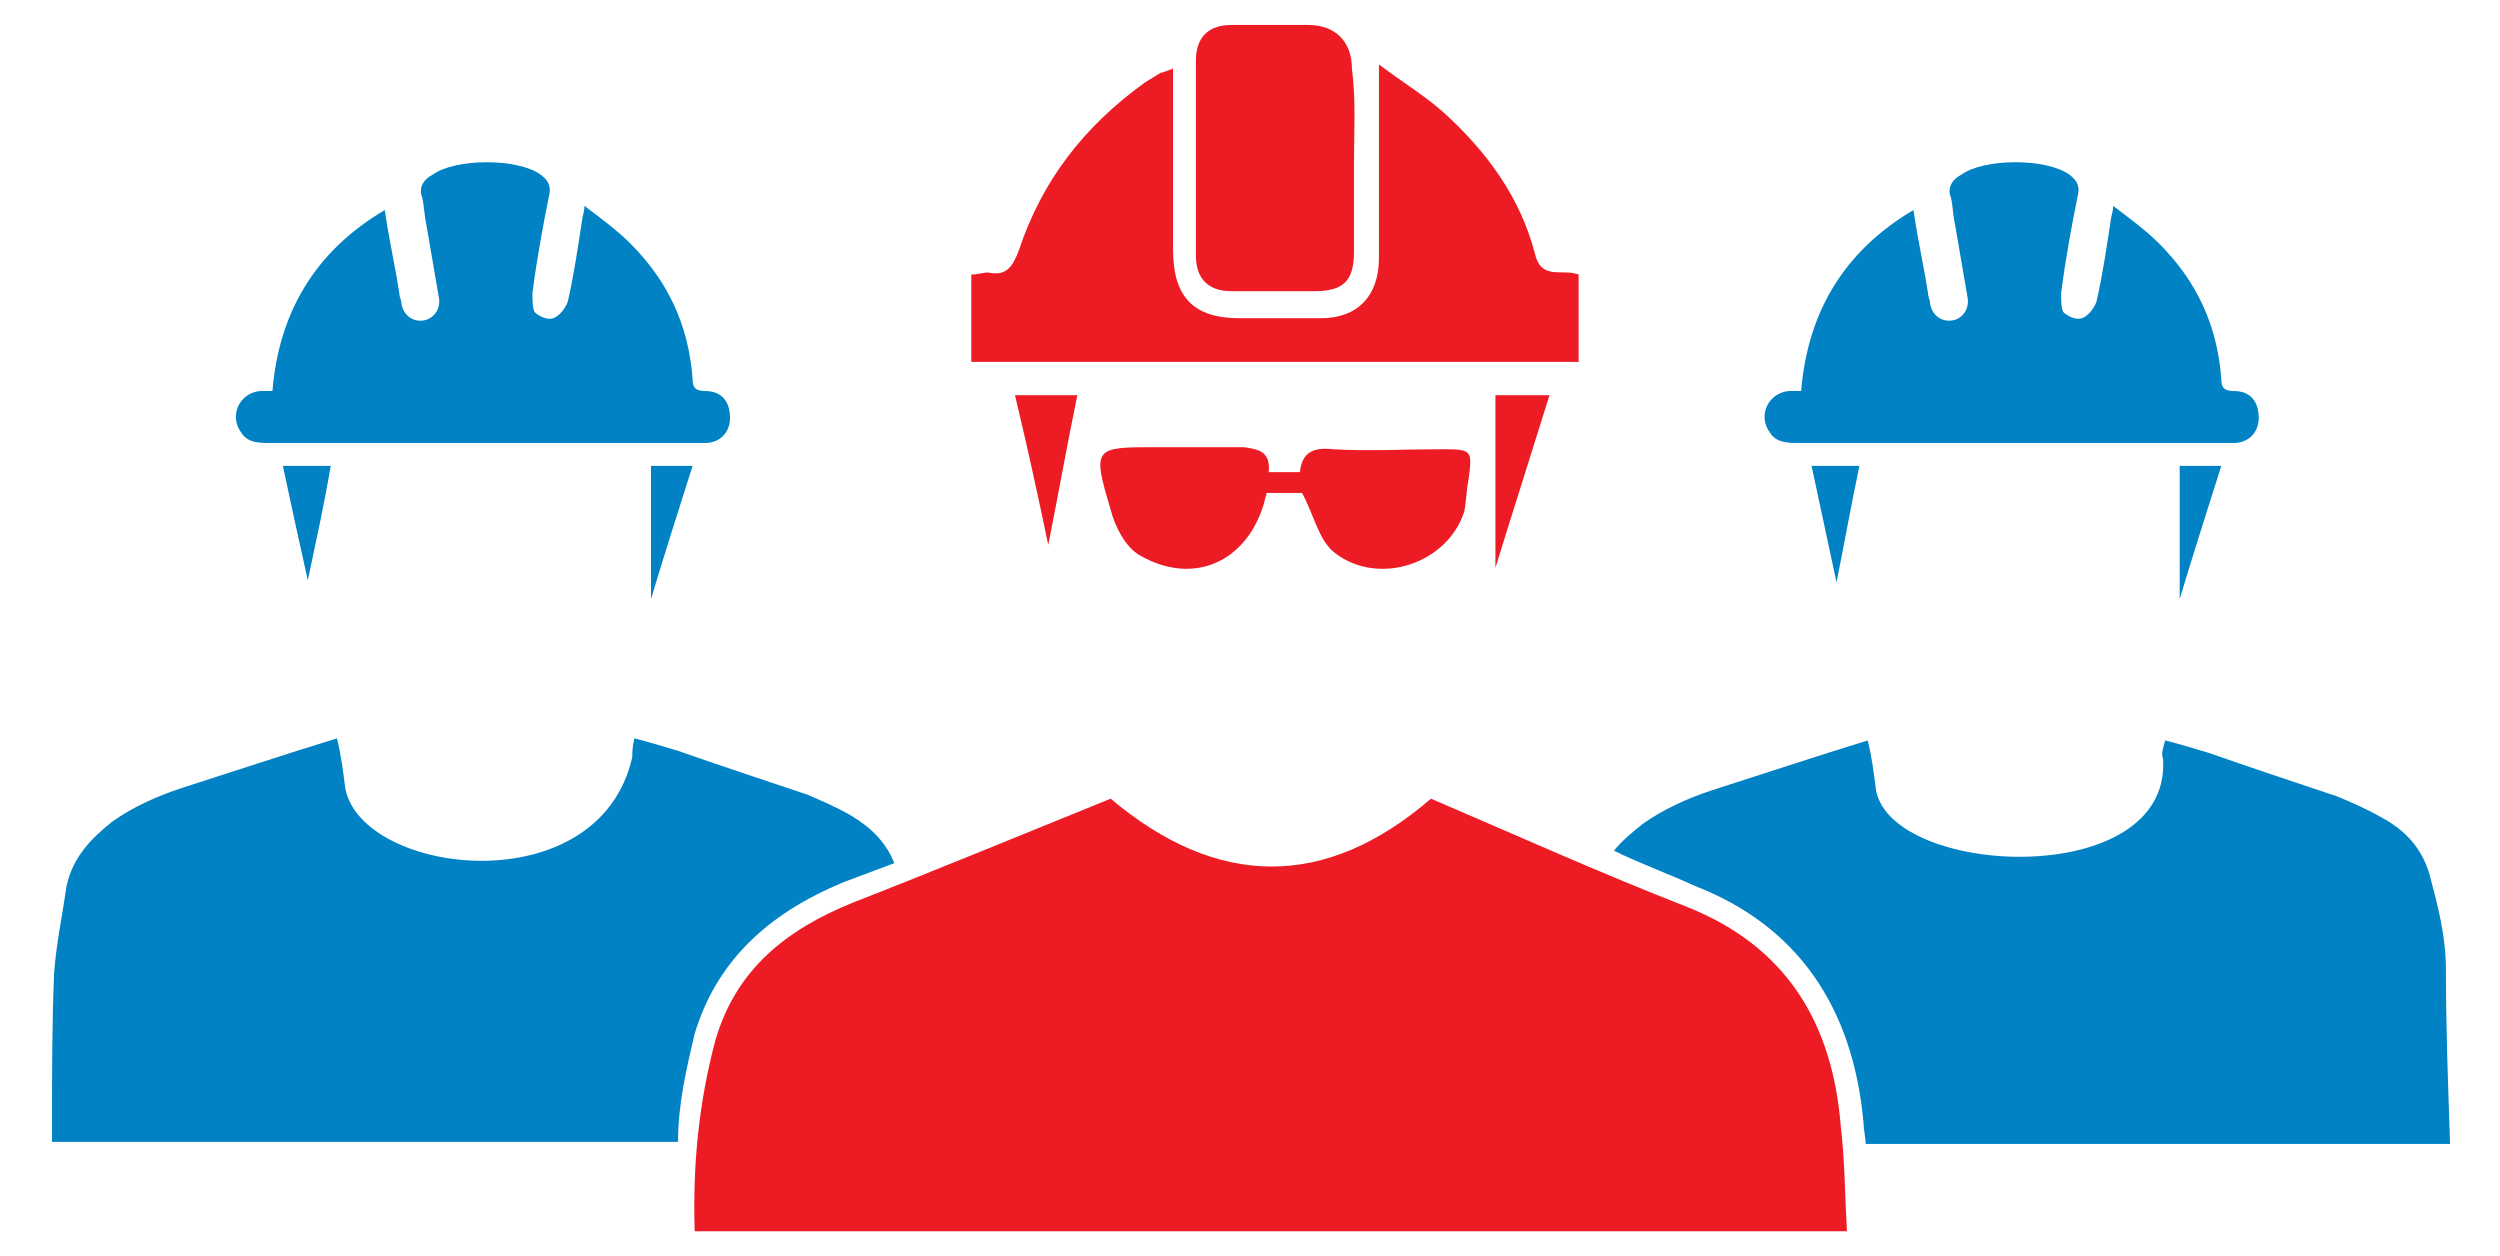 <?xml version="1.0" encoding="utf-8"?>
<!-- Generator: Adobe Illustrator 26.3.1, SVG Export Plug-In . SVG Version: 6.00 Build 0)  -->
<svg version="1.1" id="Layer_1" xmlns="http://www.w3.org/2000/svg" xmlns:xlink="http://www.w3.org/1999/xlink" x="0px" y="0px"
	 viewBox="0 0 120.2 60.4" style="enable-background:new 0 0 120.2 60.4;" xml:space="preserve">
<style type="text/css">
	.st0{fill:#0082C4;}
	.st1{fill:#ED1C24;}
</style>
<path class="st0" d="M87.1,22.4h2.3C89,24.3,88.7,26,88.3,28C87.9,26.1,87.5,24.3,87.1,22.4"/>
<path class="st0" d="M104.8,22.4h2c-0.7,2.2-1.4,4.4-2,6.4V22.4z"/>
<path class="st0" d="M92,10.1c0.2,1.4,0.5,2.7,0.7,4c0,0.2,0.1,0.3,0.1,0.5c0.1,0.6,0.6,0.9,1.1,0.8c0.5-0.1,0.8-0.6,0.7-1.1
	c-0.2-1.2-0.4-2.3-0.6-3.5c-0.1-0.4-0.1-0.9-0.2-1.3c-0.2-0.5,0.1-0.9,0.5-1.1c1.1-0.8,4.1-0.8,5.2,0c0.4,0.3,0.5,0.6,0.4,1
	c-0.3,1.5-0.6,3.1-0.8,4.7c0,0.3,0,0.7,0.1,0.9c0.2,0.2,0.6,0.4,0.9,0.3c0.3-0.1,0.6-0.5,0.7-0.8c0.3-1.3,0.5-2.7,0.7-4
	c0-0.1,0.1-0.3,0.1-0.6c0.8,0.6,1.6,1.2,2.2,1.8c1.8,1.8,2.8,3.9,3,6.5c0,0.4,0.1,0.6,0.6,0.6c0.8,0,1.2,0.5,1.2,1.3
	c0,0.7-0.5,1.2-1.2,1.2c-0.4,0-0.9,0-1.3,0c-6.5,0-13.1,0-19.6,0c-0.5,0-1.1,0-1.4-0.5c-0.6-0.8-0.1-1.9,0.9-2c0.2,0,0.3,0,0.6,0
	C86.9,15.1,88.6,12.1,92,10.1"/>
<path class="st1" d="M33.4,59.2c-0.1-3.2,0.2-6.2,1-9.2c1-3.4,3.4-5.3,6.6-6.6c4.1-1.6,8.2-3.3,12.4-5c5.1,4.3,10.3,4.4,15.4,0
	C73,40.2,77,42,81.1,43.6c4.8,1.9,7,5.6,7.4,10.5c0.2,1.7,0.2,3.3,0.3,5.1H33.4z"/>
<path class="st0" d="M33.4,49.7c1-3.3,3.3-5.7,7.2-7.3c0.8-0.3,1.6-0.6,2.4-0.9c-0.4-1-1.1-1.7-2.1-2.3c-0.7-0.4-1.4-0.7-2.1-1
	c-2.1-0.7-4.2-1.4-6.2-2.1c-0.7-0.2-1.3-0.4-2.1-0.6c-0.1,0.4-0.1,0.7-0.1,0.9c-1.6,7.1-13,5.7-13.8,1.5c-0.1-0.8-0.2-1.6-0.4-2.4
	c-2.6,0.8-5,1.6-7.5,2.4c-1.2,0.4-2.3,0.9-3.3,1.6c-1,0.8-1.9,1.7-2.2,3.1c-0.2,1.4-0.5,2.8-0.6,4.2c-0.1,2.5-0.1,5-0.1,7.5
	c0,0.2,0,0.4,0,0.6h30.1C32.6,53.1,33,51.4,33.4,49.7"/>
<path class="st0" d="M81.5,42.6c4.9,1.9,7.6,5.8,8.1,11.4c0,0.3,0.1,0.7,0.1,1h28.1c-0.1-2.9-0.2-5.6-0.2-8.4c0-1.6-0.4-3.1-0.8-4.6
	c-0.4-1.3-1.2-2.1-2.3-2.7c-0.7-0.4-1.4-0.7-2.1-1c-2.1-0.7-4.2-1.4-6.2-2.1c-0.7-0.2-1.3-0.4-2.1-0.6c-0.1,0.4-0.2,0.6-0.1,0.9
	c0.4,6.3-13,5.7-13.8,1.5c-0.1-0.8-0.2-1.6-0.4-2.4c-2.6,0.8-5,1.6-7.5,2.4c-1.2,0.4-2.3,0.9-3.3,1.6c-0.5,0.4-1,0.8-1.4,1.3
	C78.8,41.5,80.2,42,81.5,42.6"/>
<path class="st1" d="M56.4,3.3c0,3,0,5.9,0,8.7c0,2.3,1,3.3,3.2,3.3c1.3,0,2.6,0,3.9,0c1.8,0,2.8-1.1,2.8-2.9c0-2.6,0-5.2,0-7.7V3.1
	c1.2,0.9,2.2,1.5,3.1,2.3c2.1,1.9,3.7,4.1,4.4,6.8c0.3,1.3,1.3,0.7,2.1,1v4.2H46.7v-4.2c0.3,0,0.6-0.1,0.8-0.1
	c0.9,0.2,1.2-0.3,1.5-1.1c1.1-3.3,3.1-5.9,6-8c0.3-0.2,0.5-0.3,0.8-0.5C55.9,3.5,56.1,3.4,56.4,3.3"/>
<path class="st1" d="M65.1,7.8c0,1.4,0,2.9,0,4.3c0,1.4-0.5,1.9-1.9,1.9c-1.3,0-2.7,0-4,0c-1.1,0-1.7-0.6-1.7-1.7c0-3.1,0-6.3,0-9.4
	c0-1.1,0.6-1.7,1.7-1.7c1.2,0,2.5,0,3.7,0c1.3,0,2.1,0.8,2.1,2.1C65.2,4.8,65.1,6.3,65.1,7.8L65.1,7.8z"/>
<path class="st1" d="M61,22.7h1.5c0.1-1,0.7-1.2,1.6-1.1c1.7,0.1,3.4,0,5.1,0c1.6,0,1.6,0,1.4,1.5c-0.1,0.5-0.1,1-0.2,1.5
	c-0.8,2.5-4.1,3.6-6.2,2c-0.8-0.6-1-1.8-1.6-2.9h-1.7c0,0.1-0.1,0.3-0.1,0.4c-0.8,2.9-3.4,4.1-6,2.6c-0.7-0.4-1.2-1.4-1.4-2.2
	c-0.9-3-0.8-3,2.2-3c1.4,0,2.8,0,4.2,0C60.5,21.6,61.1,21.7,61,22.7"/>
<path class="st1" d="M48.8,19h3c-0.5,2.4-0.9,4.7-1.4,7.2C49.9,23.8,49.4,21.5,48.8,19"/>
<path class="st1" d="M71.9,19h2.6c-0.9,2.9-1.8,5.7-2.6,8.3V19z"/>
<path class="st0" d="M13.6,22.4h2.3c-0.3,1.8-0.7,3.6-1.1,5.5C14.4,26.1,14,24.3,13.6,22.4"/>
<path class="st0" d="M31.3,22.4h2c-0.7,2.2-1.4,4.4-2,6.4V22.4z"/>
<path class="st0" d="M18.5,10.1c0.2,1.4,0.5,2.7,0.7,4c0,0.2,0.1,0.3,0.1,0.5c0.1,0.6,0.6,0.9,1.1,0.8c0.5-0.1,0.8-0.6,0.7-1.1
	c-0.2-1.2-0.4-2.3-0.6-3.5c-0.1-0.4-0.1-0.9-0.2-1.3c-0.2-0.5,0.1-0.9,0.5-1.1c1.1-0.8,4.1-0.8,5.2,0c0.4,0.3,0.5,0.6,0.4,1
	c-0.3,1.5-0.6,3.1-0.8,4.7c0,0.3,0,0.7,0.1,0.9c0.2,0.2,0.6,0.4,0.9,0.3c0.3-0.1,0.6-0.5,0.7-0.8c0.3-1.3,0.5-2.7,0.7-4
	c0-0.1,0.1-0.3,0.1-0.6c0.8,0.6,1.6,1.2,2.2,1.8c1.8,1.8,2.8,3.9,3,6.5c0,0.4,0.1,0.6,0.6,0.6c0.8,0,1.2,0.5,1.2,1.3
	c0,0.7-0.5,1.2-1.2,1.2c-0.4,0-0.9,0-1.3,0c-6.5,0-13.1,0-19.6,0c-0.5,0-1.1,0-1.4-0.5c-0.6-0.8-0.1-1.9,0.9-2c0.2,0,0.3,0,0.6,0
	C13.4,15.1,15.1,12.1,18.5,10.1"/>
</svg>
